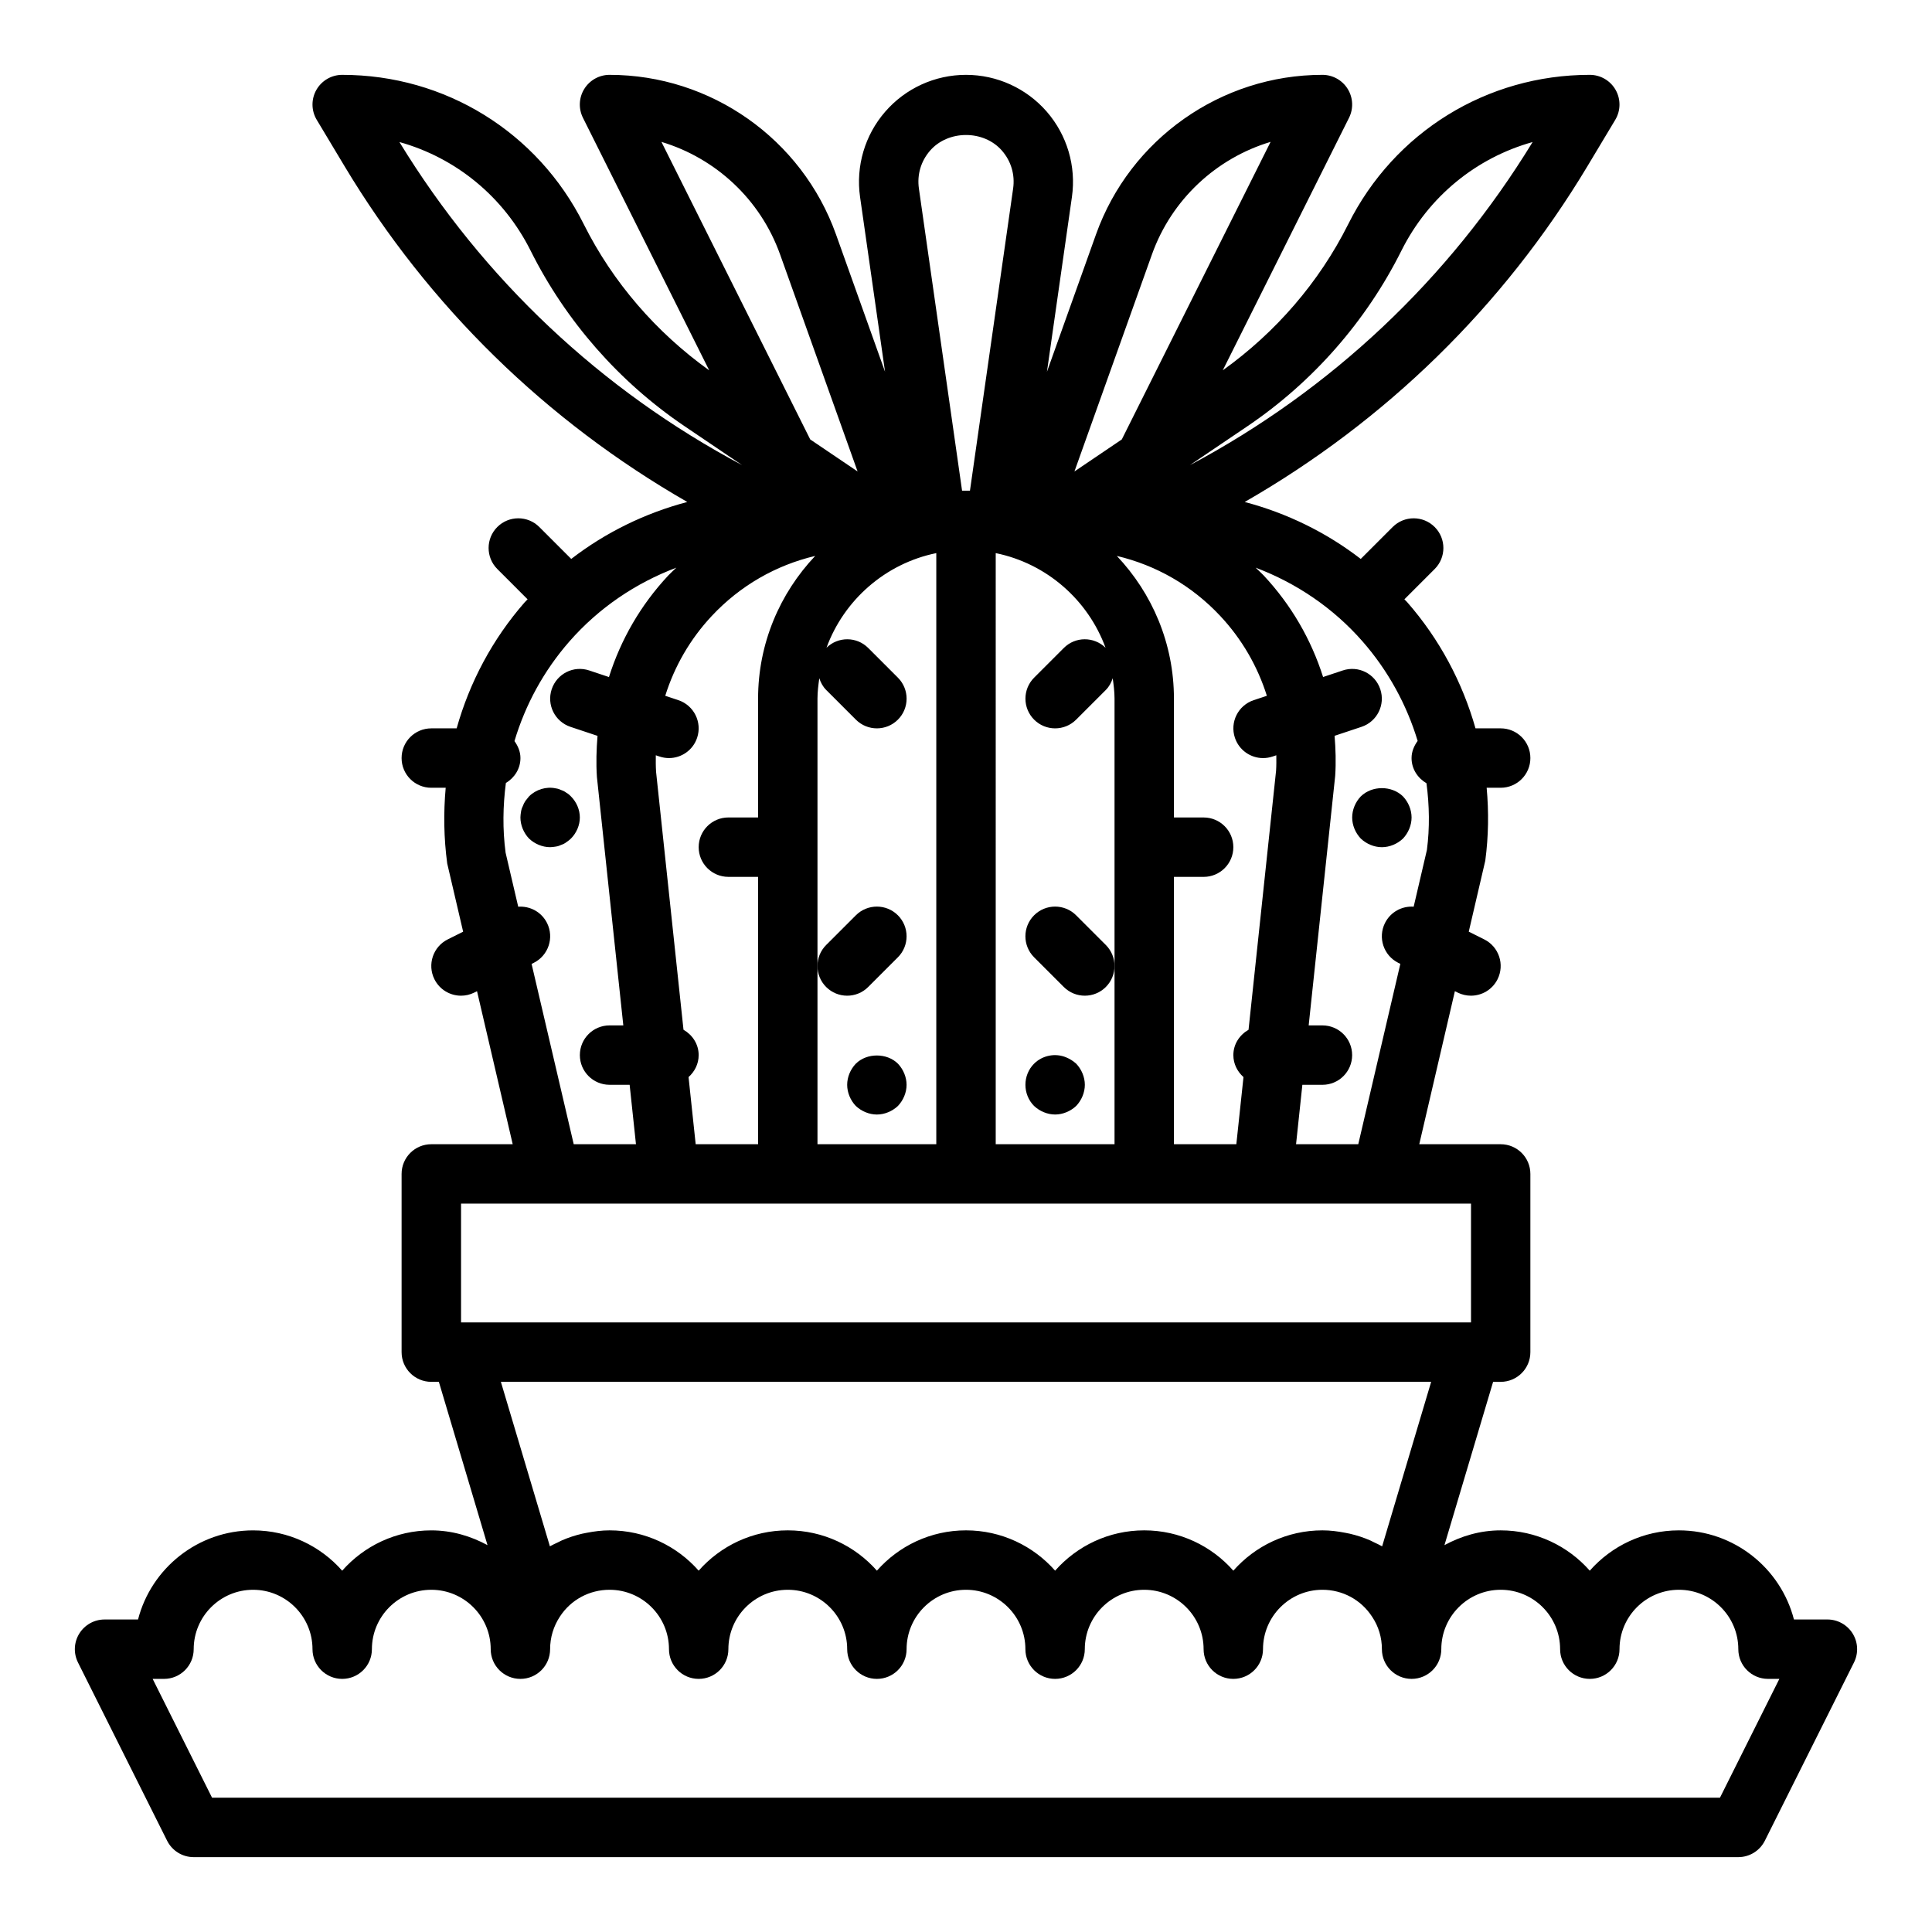 <?xml version="1.0" encoding="UTF-8"?>
<!-- Uploaded to: ICON Repo, www.svgrepo.com, Generator: ICON Repo Mixer Tools -->
<svg fill="#000000" width="800px" height="800px" version="1.1" viewBox="144 144 512 512" xmlns="http://www.w3.org/2000/svg">
 <g>
  <path d="m634.98 576.91c-1.438-2.316-3.969-3.731-6.695-3.731h-8.871c-3.5-13.566-15.848-23.617-30.492-23.617-9.395 0-17.844 4.137-23.617 10.684-5.769-6.547-14.219-10.684-23.613-10.684-5.418 0-10.441 1.5-14.898 3.918l12.895-43.277h2.004c4.352 0 7.871-3.523 7.871-7.871v-47.23c0-4.348-3.519-7.871-7.871-7.871h-21.574l9.441-40.559 0.738 0.371c1.133 0.559 2.332 0.824 3.516 0.824 2.891 0 5.664-1.59 7.051-4.352 1.945-3.891 0.367-8.617-3.519-10.562l-4.109-2.055 4.379-18.816c0.863-6.465 0.945-12.938 0.363-19.32h3.715c4.352 0 7.871-3.523 7.871-7.871 0-4.348-3.519-7.871-7.871-7.871h-6.672c-3.461-12.207-9.539-23.656-18.09-33.422-0.238-0.273-0.512-0.504-0.754-0.773l8.027-8.031c3.074-3.074 3.074-8.059 0-11.133-3.074-3.074-8.055-3.074-11.133 0l-8.461 8.461c-9.152-7.059-19.609-12.148-30.75-15.094 37.305-21.426 68.473-51.73 90.855-89.031l7.34-12.238c1.461-2.434 1.5-5.461 0.102-7.93-1.398-2.469-4.012-3.996-6.848-3.996-27.273 0-51.797 15.156-64.008 39.555-7.719 15.438-19.242 28.707-33.258 38.75l33.457-66.914c1.223-2.441 1.09-5.34-0.348-7.66-1.434-2.312-3.965-3.731-6.695-3.731-26.859 0-50.977 16.992-60.008 42.289l-13 36.402 6.621-46.332c1.16-8.141-1.27-16.371-6.656-22.586-5.391-6.207-13.195-9.773-21.418-9.773-8.227 0-16.027 3.562-21.418 9.773-5.391 6.215-7.816 14.445-6.656 22.59l6.621 46.324-13-36.402c-9.035-25.289-33.152-42.285-60.012-42.285-2.731 0-5.258 1.414-6.695 3.731-1.438 2.32-1.566 5.219-0.348 7.66l33.457 66.918c-14.016-10.043-25.539-23.316-33.258-38.754-12.207-24.398-36.73-39.555-64.004-39.555-2.836 0-5.449 1.527-6.848 3.992-1.398 2.469-1.359 5.496 0.102 7.93l7.34 12.238c22.383 37.301 53.551 67.605 90.855 89.031-11.141 2.945-21.598 8.035-30.75 15.094l-8.461-8.461c-3.074-3.074-8.055-3.074-11.133 0-3.074 3.07-3.074 8.055 0 11.133l8.027 8.031c-0.242 0.27-0.516 0.504-0.754 0.773-8.527 9.738-14.598 21.156-18.047 33.426h-6.719c-4.352 0-7.871 3.523-7.871 7.871 0 4.348 3.519 7.871 7.871 7.871h3.816c-0.594 6.586-0.508 13.301 0.402 20.062l4.219 18.082-4.086 2.043c-3.891 1.945-5.465 6.672-3.519 10.562 1.383 2.762 4.16 4.356 7.051 4.356 1.184 0 2.383-0.266 3.512-0.832l0.723-0.359 9.457 40.551h-21.574c-4.352 0-7.871 3.523-7.871 7.871v47.23c0 4.348 3.519 7.871 7.871 7.871h2.004l12.891 43.277c-4.453-2.414-9.477-3.914-14.895-3.914-9.395 0-17.844 4.137-23.617 10.684-5.769-6.547-14.219-10.684-23.613-10.684-14.645 0-26.992 10.051-30.488 23.617h-8.871c-2.731 0-5.258 1.414-6.695 3.731-1.438 2.32-1.566 5.219-0.348 7.66l23.617 47.23c1.336 2.672 4.059 4.356 7.039 4.356h409.34c2.984 0 5.703-1.684 7.043-4.352l23.617-47.23c1.223-2.441 1.094-5.34-0.344-7.664zm-115.29-236.56c-0.941 1.301-1.613 2.812-1.613 4.543 0 2.891 1.633 5.309 3.953 6.676 0.773 5.875 0.887 11.816 0.113 17.684l-3.504 15.027c-3.078-0.219-6.129 1.383-7.602 4.32-1.945 3.891-0.367 8.617 3.519 10.562l0.547 0.273-11.148 47.793h-16.488l1.672-15.742h5.32c4.352 0 7.871-3.523 7.871-7.871 0-4.348-3.519-7.871-7.871-7.871h-3.648l7.027-66.137c0.238-3.578 0.121-7.109-0.16-10.609l7.141-2.379c4.121-1.375 6.352-5.836 4.973-9.961-1.375-4.121-5.797-6.367-9.957-4.977l-5.203 1.734c-3.141-9.891-8.406-19.066-15.754-26.922-0.68-0.727-1.422-1.359-2.125-2.055 10.781 4.07 20.562 10.668 28.324 19.531 6.801 7.758 11.723 16.812 14.613 26.379zm-159.05 106.88v-118.08c0-1.844 0.23-3.633 0.48-5.41 0.375 1.129 0.93 2.207 1.828 3.106l7.871 7.871c1.539 1.535 3.551 2.305 5.566 2.305 2.016 0 4.027-0.77 5.566-2.305 3.074-3.074 3.074-8.055 0-11.133l-7.871-7.871c-3.051-3.051-7.973-3.059-11.051-0.055 4.641-12.684 15.629-22.332 29.098-25.078v156.65zm-32.277 0-1.891-17.793c1.617-1.441 2.68-3.484 2.68-5.824 0-2.918-1.66-5.363-4.019-6.723l-7.266-68.332c-0.098-1.477-0.09-2.941-0.074-4.402l0.996 0.332c0.832 0.277 1.672 0.41 2.492 0.41 3.297 0 6.367-2.086 7.465-5.387 1.375-4.125-0.852-8.582-4.973-9.961l-3.477-1.16c2.434-7.769 6.551-14.98 12.32-21.145 7.535-8.055 17.008-13.461 27.422-15.922-9.355 9.883-15.141 23.18-15.141 37.824v31.488h-7.871c-4.352 0-7.871 3.523-7.871 7.871 0 4.348 3.519 7.871 7.871 7.871h7.871v70.848zm79.512-156.65c13.473 2.746 24.461 12.395 29.102 25.078-3.082-3.004-8-3-11.051 0.055l-7.871 7.871c-3.074 3.074-3.074 8.055 0 11.133 1.535 1.535 3.551 2.305 5.562 2.305 2.016 0 4.027-0.77 5.566-2.305l7.871-7.871c0.898-0.898 1.453-1.977 1.828-3.106 0.246 1.777 0.48 3.562 0.48 5.406v118.08h-31.488zm47.23 85.801h7.871c4.352 0 7.871-3.523 7.871-7.871 0-4.348-3.519-7.871-7.871-7.871h-7.871v-31.488c0-14.648-5.785-27.945-15.137-37.824 10.414 2.461 19.891 7.867 27.422 15.922 5.781 6.18 9.902 13.402 12.34 21.141l-3.496 1.164c-4.121 1.375-6.352 5.836-4.973 9.961 1.098 3.297 4.168 5.387 7.465 5.387 0.824 0 1.66-0.129 2.492-0.406l1.016-0.34c0.012 1.363 0.031 2.727-0.062 4.102l-7.297 68.641c-2.367 1.355-4.023 3.797-4.023 6.715 0 2.34 1.066 4.379 2.684 5.824l-1.895 17.793h-16.535zm60.285-165.95c7.188-14.363 19.848-24.625 34.77-28.789-22.262 36.402-53.422 65.723-90.828 85.625l15.273-10.328c17.324-11.719 31.43-27.801 40.785-46.508zm-66.109 0.984c5.211-14.586 17.082-25.508 31.441-29.82l-39.434 78.859-12.551 8.488zm-58.805-27.492c4.797-5.527 14.254-5.527 19.051 0 2.438 2.805 3.484 6.371 2.961 10.043l-11.441 80.074h-2.09l-11.438-80.07c-0.523-3.676 0.52-7.242 2.957-10.047zm-39.75 27.492 20.543 57.527-12.551-8.484-39.434-78.859c14.359 4.312 26.227 15.23 31.441 29.816zm-100.88-29.777c14.922 4.168 27.582 14.426 34.77 28.789 9.355 18.707 23.461 34.789 40.781 46.508l15.273 10.324c-37.406-19.895-68.562-49.215-90.824-85.621zm35.031 217.81 0.57-0.285c3.891-1.945 5.465-6.672 3.519-10.562-1.477-2.949-4.543-4.543-7.633-4.312l-3.34-14.293c-0.828-6.203-0.723-12.406 0.07-18.492 2.269-1.379 3.859-3.766 3.859-6.613 0-1.711-0.66-3.207-1.582-4.496 2.875-9.645 7.793-18.68 14.574-26.426 7.762-8.863 17.543-15.461 28.324-19.531-0.703 0.691-1.445 1.328-2.125 2.055-7.34 7.844-12.598 17.008-15.734 26.93l-5.219-1.742c-4.16-1.391-8.578 0.855-9.957 4.977-1.375 4.125 0.852 8.582 4.973 9.961l7.172 2.391c-0.289 3.586-0.406 7.215-0.16 10.906l6.996 65.824h-3.644c-4.352 0-7.871 3.523-7.871 7.871 0 4.348 3.519 7.871 7.871 7.871h5.32l1.676 15.742h-16.496zm-18.695 63.523h267.65v31.488l-267.65-0.004zm257.09 47.23-12.992 43.594c-0.695-0.402-1.434-0.723-2.156-1.07-0.32-0.152-0.625-0.328-0.949-0.473-1.754-0.77-3.578-1.363-5.465-1.805-0.402-0.094-0.805-0.164-1.207-0.242-1.973-0.383-3.981-0.645-6.039-0.645-9.395 0-17.844 4.137-23.617 10.684-5.769-6.547-14.219-10.684-23.613-10.684s-17.844 4.137-23.617 10.684c-5.773-6.547-14.219-10.684-23.613-10.684s-17.844 4.137-23.617 10.684c-5.773-6.547-14.223-10.684-23.617-10.684s-17.844 4.137-23.617 10.684c-5.769-6.547-14.219-10.684-23.613-10.684-2.059 0-4.066 0.262-6.039 0.645-0.406 0.078-0.812 0.148-1.215 0.242-1.875 0.441-3.695 1.031-5.438 1.797-0.352 0.156-0.684 0.344-1.031 0.512-0.699 0.34-1.418 0.645-2.09 1.035l-12.992-43.59zm76.535 110.21h-399.61l-15.742-31.488h3.004c4.352 0 7.871-3.523 7.871-7.871 0-8.684 7.066-15.742 15.742-15.742 8.68 0 15.742 7.062 15.742 15.742 0 4.348 3.519 7.871 7.871 7.871 4.352 0 7.871-3.523 7.871-7.871 0-8.684 7.066-15.742 15.742-15.742 8.68 0 15.742 7.062 15.742 15.742 0 4.348 3.519 7.871 7.871 7.871s7.871-3.523 7.871-7.871c0-3.074 0.883-6.043 2.598-8.641 2.891-4.445 7.801-7.102 13.16-7.102 8.68 0 15.742 7.062 15.742 15.742 0 4.348 3.519 7.871 7.871 7.871 4.352 0 7.871-3.523 7.871-7.871 0-8.684 7.066-15.742 15.742-15.742 8.68 0 15.742 7.062 15.742 15.742 0 4.348 3.519 7.871 7.871 7.871s7.871-3.523 7.871-7.871c0-8.684 7.066-15.742 15.742-15.742 8.68 0 15.742 7.062 15.742 15.742 0 4.348 3.519 7.871 7.871 7.871 4.352 0 7.871-3.523 7.871-7.871 0-8.684 7.066-15.742 15.742-15.742 8.68 0 15.742 7.062 15.742 15.742 0 4.348 3.519 7.871 7.871 7.871s7.871-3.523 7.871-7.871c0-8.684 7.066-15.742 15.742-15.742 5.359 0 10.27 2.656 13.191 7.172 1.691 2.527 2.574 5.496 2.574 8.57 0 4.348 3.519 7.871 7.871 7.871s7.871-3.523 7.871-7.871c0-8.684 7.066-15.742 15.742-15.742 8.68 0 15.742 7.062 15.742 15.742 0 4.348 3.519 7.871 7.871 7.871 4.352 0 7.871-3.523 7.871-7.871 0-8.684 7.066-15.742 15.742-15.742 8.68 0 15.742 7.062 15.742 15.742 0 4.348 3.519 7.871 7.871 7.871h3.004z"/>
  <path d="m368.51 407.87c2.016 0 4.027-0.77 5.566-2.305l7.871-7.871c3.074-3.074 3.074-8.055 0-11.133-3.074-3.074-8.055-3.074-11.133 0l-7.871 7.871c-1.539 1.535-2.309 3.551-2.309 5.566s0.77 4.027 2.305 5.566c1.539 1.535 3.555 2.305 5.57 2.305z"/>
  <path d="m429.18 386.56c-3.074-3.074-8.055-3.074-11.133 0-3.074 3.074-3.074 8.055 0 11.133l7.871 7.871c1.539 1.535 3.555 2.305 5.57 2.305s4.027-0.77 5.566-2.305c1.535-1.539 2.305-3.555 2.305-5.566 0-2.016-0.77-4.027-2.305-5.566z"/>
  <path d="m370.79 425.9c-1.422 1.496-2.281 3.539-2.281 5.59 0 2.043 0.859 4.094 2.281 5.59 1.492 1.41 3.543 2.281 5.59 2.281 2.043 0 4.09-0.867 5.59-2.281 1.414-1.496 2.281-3.547 2.281-5.59 0-2.047-0.867-4.094-2.281-5.59-2.914-2.914-8.266-2.914-11.18 0z"/>
  <path d="m426.61 424.24c-2.914-1.258-6.379-0.551-8.578 1.656-1.5 1.496-2.285 3.539-2.285 5.59 0 2.043 0.785 4.094 2.281 5.59 1.492 1.41 3.547 2.281 5.59 2.281s4.09-0.867 5.59-2.281c1.414-1.496 2.285-3.547 2.285-5.59 0-2.047-0.867-4.094-2.281-5.59-0.797-0.711-1.656-1.262-2.602-1.656z"/>
  <path d="m502.34 360.64c0 2.043 0.859 4.094 2.281 5.59 1.492 1.414 3.543 2.285 5.59 2.285 2.043 0 4.09-0.867 5.59-2.281 1.414-1.5 2.281-3.547 2.281-5.594s-0.867-4.094-2.281-5.59c-2.992-2.914-8.188-2.914-11.176 0-1.426 1.496-2.285 3.543-2.285 5.59z"/>
  <path d="m295.3 355.05c-0.312-0.316-0.715-0.711-1.184-0.945-0.391-0.316-0.867-0.555-1.336-0.711-0.477-0.234-0.945-0.391-1.5-0.469-2.516-0.555-5.273 0.316-7.082 2.125-0.316 0.391-0.629 0.785-0.945 1.18-0.312 0.473-0.551 0.945-0.707 1.414-0.238 0.473-0.391 0.945-0.477 1.5-0.074 0.469-0.152 1.02-0.152 1.492 0 2.043 0.859 4.094 2.281 5.59 1.492 1.414 3.547 2.285 5.59 2.285 0.469 0 1.023-0.082 1.492-0.156 0.555-0.082 1.023-0.238 1.5-0.473 0.469-0.156 0.945-0.395 1.336-0.711 0.469-0.312 0.867-0.625 1.184-0.941 1.492-1.5 2.363-3.547 2.363-5.594s-0.871-4.094-2.363-5.586z"/>
 </g>
</svg>